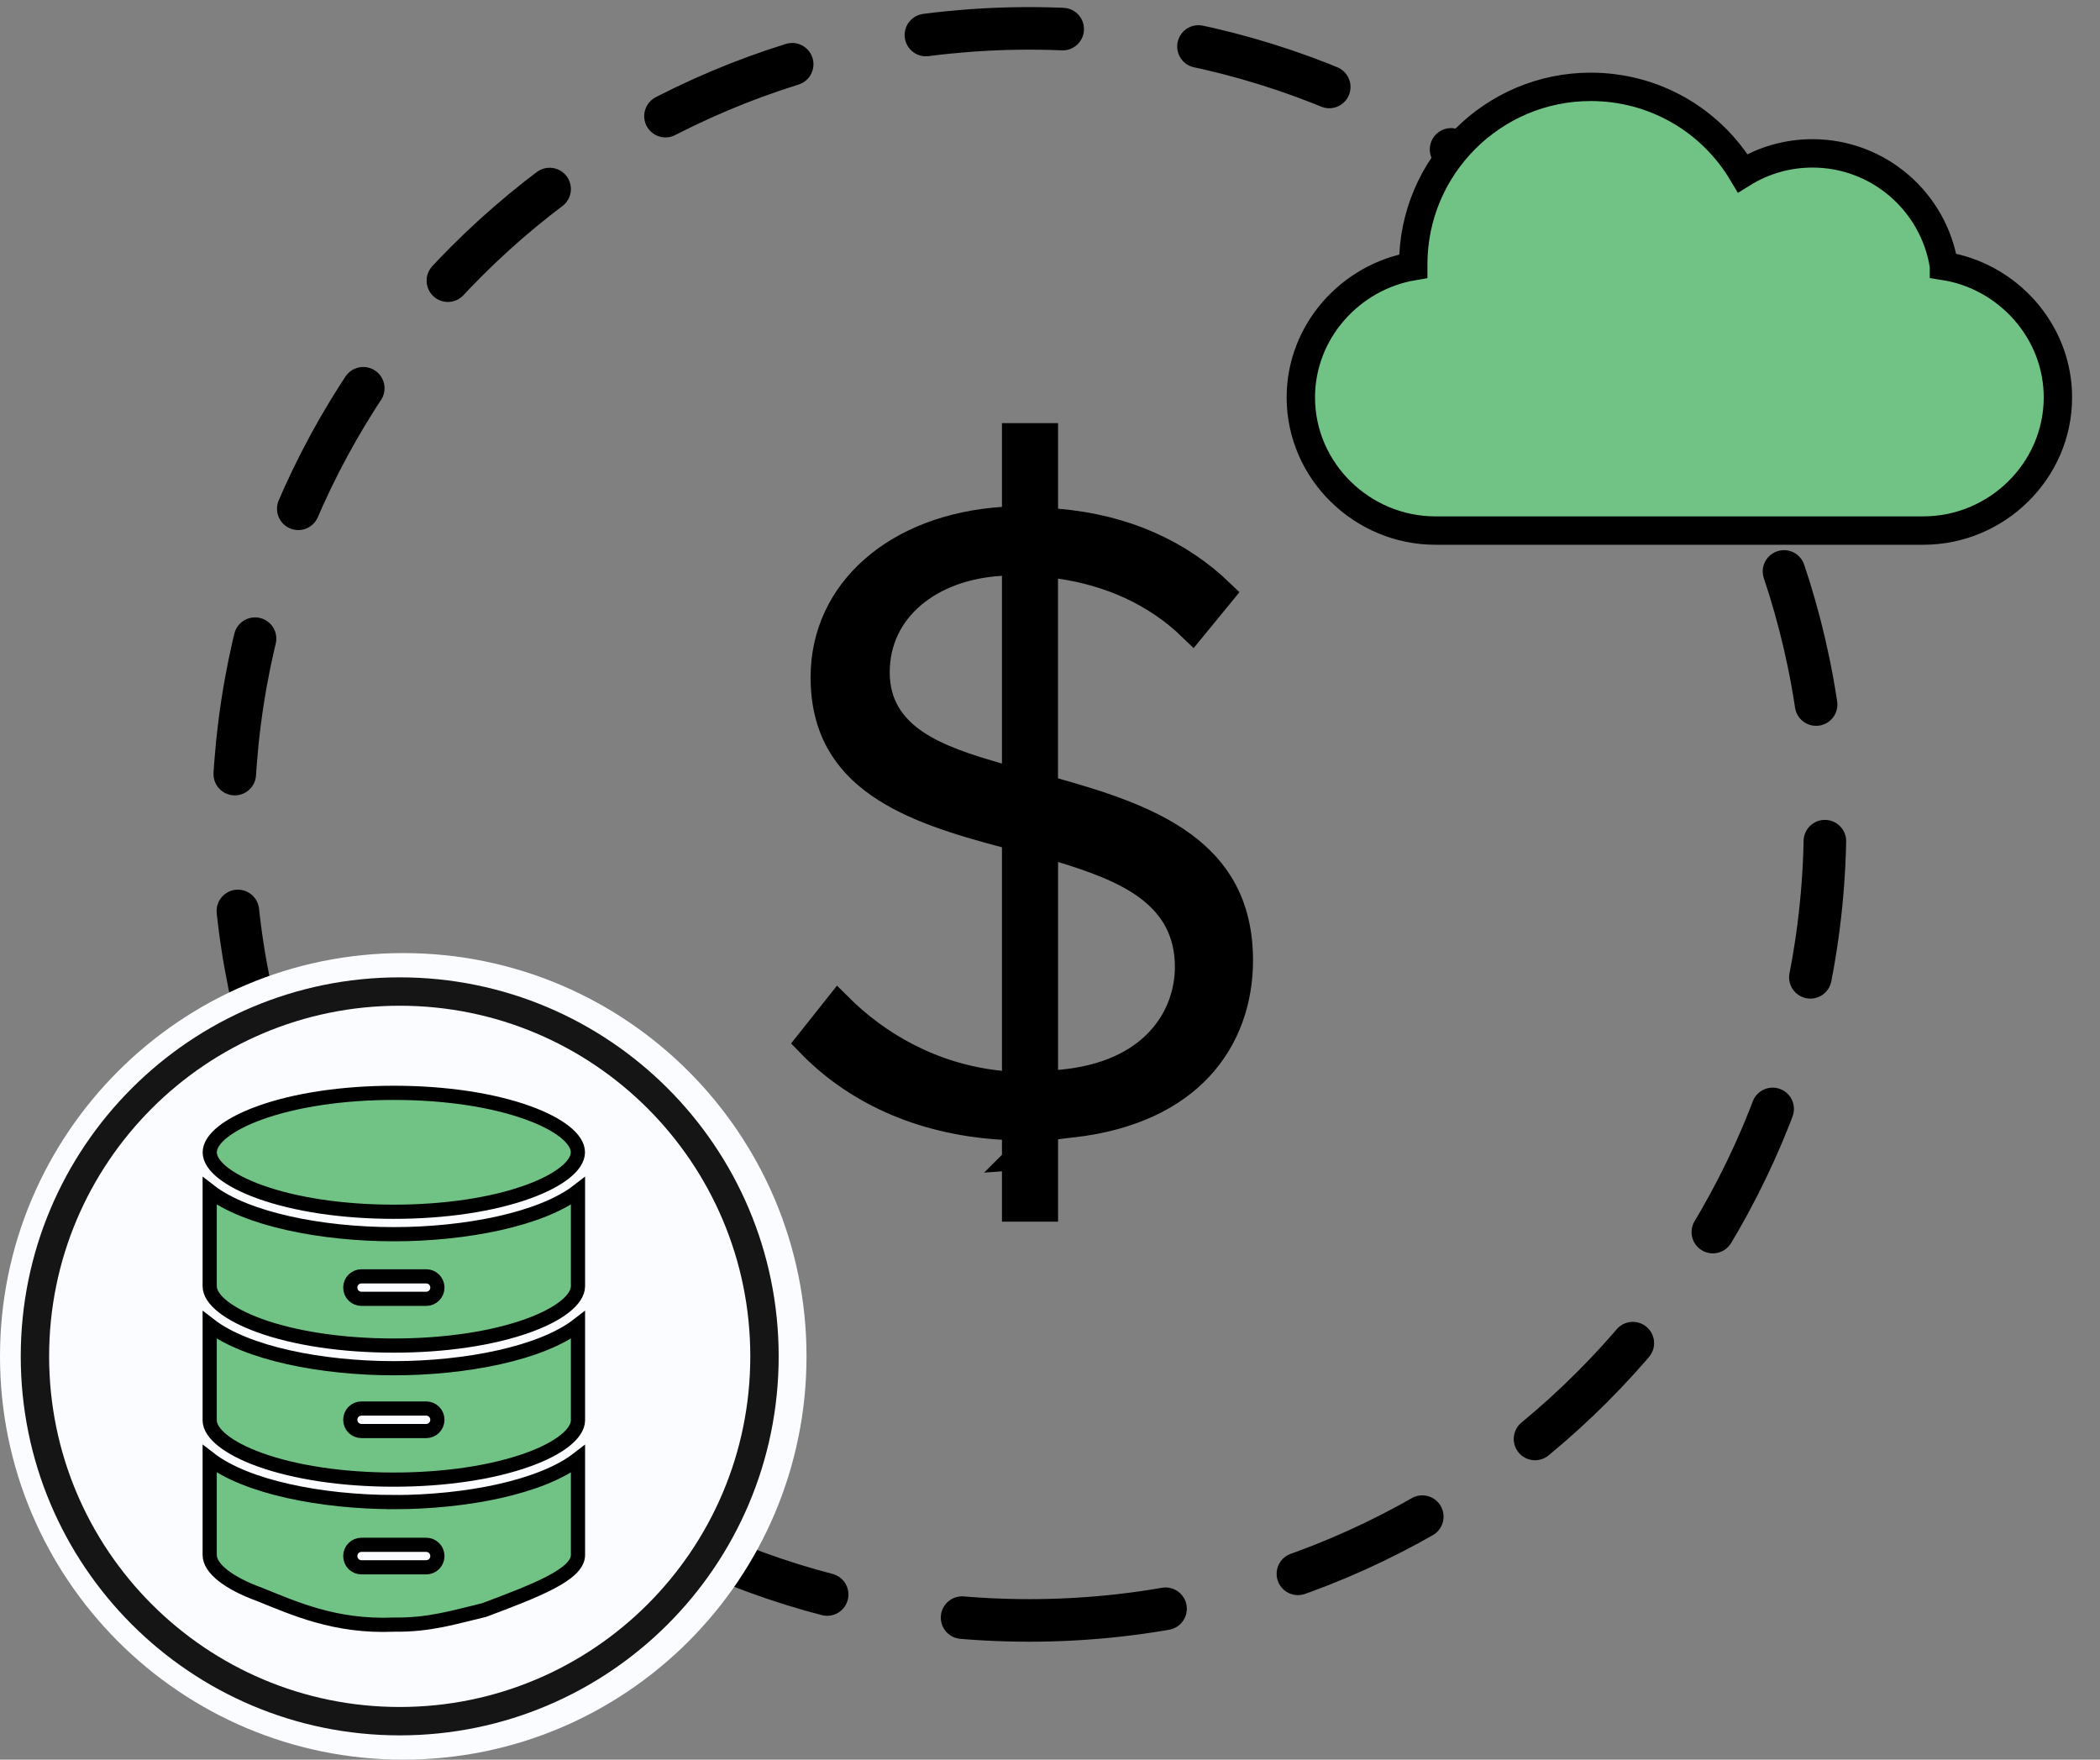 <svg width="74" height="62" viewBox="0 0 74 62" fill="none" xmlns="http://www.w3.org/2000/svg">
<rect x="0" y="0" width="74" height="62" fill="#808080" stroke="none"/>
<path d="M36.265 57.094C51.755 57.094 64.312 44.537 64.312 29.047C64.312 13.557 51.755 1 36.265 1C20.775 1 8.218 13.557 8.218 29.047C8.218 44.537 20.775 57.094 36.265 57.094Z" stroke="black" stroke-width="1.5" stroke-miterlimit="10" stroke-linecap="round" stroke-dasharray="4.83 4.83"/>
<path d="M35.981 40.722L36.784 40.665V42.544H35.807V40.159V39.688L35.336 39.66C32.347 39.486 30.074 38.321 28.541 36.733L29.537 35.478C30.869 36.808 32.808 37.979 35.257 38.227L35.807 38.283V37.73V29.853V29.468L35.435 29.37C33.775 28.931 32.172 28.446 30.983 27.613C29.83 26.805 29.064 25.671 29.064 23.858C29.064 20.838 31.614 18.609 35.34 18.359L35.807 18.327V17.86V15.409H36.784V17.924V18.383L37.242 18.422C39.64 18.623 41.56 19.522 42.997 20.905L42.019 22.098C40.719 20.837 39.08 20.14 37.353 19.893L36.782 19.812V20.389V27.423V27.802L37.147 27.905C38.822 28.377 40.456 28.9 41.674 29.796C42.857 30.665 43.654 31.89 43.654 33.841C43.654 35.195 43.226 36.549 42.238 37.603C41.327 38.575 39.901 39.335 37.784 39.58V38.92L36.931 39.773L36.929 39.775L35.981 40.722ZM35.17 27.384L35.807 27.565V26.903V20.29V19.761L35.279 19.79C32.783 19.929 30.852 21.424 30.852 23.693C30.852 24.846 31.409 25.637 32.235 26.197C33.028 26.734 34.09 27.076 35.17 27.384ZM36.784 37.697V38.24L37.326 38.195C38.98 38.057 40.134 37.481 40.876 36.684C41.613 35.891 41.901 34.921 41.901 34.067C41.901 32.789 41.341 31.894 40.482 31.249C39.655 30.627 38.548 30.234 37.43 29.893L36.784 29.697V30.372V37.697Z" fill="black" stroke="black"/>
<path d="M68.543 9.37C68.194 7.126 66.249 5.406 63.909 5.406C63.028 5.406 62.182 5.65 61.451 6.105C60.335 4.229 58.327 3.062 56.094 3.062C52.647 3.062 49.842 5.868 49.842 9.315C49.842 9.337 49.842 9.359 49.842 9.381C47.625 9.754 45.881 11.685 45.881 14.005C45.881 16.591 48.036 18.696 50.622 18.696H67.818C70.404 18.696 72.559 16.591 72.559 14.005C72.559 11.665 70.786 9.721 68.543 9.372V9.37Z" fill="#71C285"/>
<path d="M68.501 9.396C68.152 7.144 66.207 5.415 63.868 5.415C62.987 5.415 62.141 5.659 61.409 6.116C60.293 4.233 58.285 3.06 56.053 3.06C52.606 3.06 49.8 5.876 49.8 9.339C49.8 9.361 49.8 9.383 49.8 9.405C47.583 9.78 45.839 11.72 45.839 14.049C45.839 16.646 47.994 18.759 50.58 18.759H67.776C70.362 18.759 72.517 16.646 72.517 14.049C72.517 11.7 70.744 9.747 68.501 9.396Z" fill="#71C285"/>
<path d="M68.501 9.367C68.152 7.124 66.207 5.404 63.868 5.404C62.987 5.404 62.141 5.648 61.409 6.102C60.293 4.226 58.285 3.06 56.053 3.06C52.606 3.06 49.8 5.865 49.8 9.312C49.8 9.334 49.8 9.356 49.8 9.378C47.583 9.752 45.839 11.683 45.839 14.003C45.839 16.589 47.994 18.694 50.58 18.694H67.776C70.362 18.694 72.517 16.589 72.517 14.003C72.517 11.663 70.744 9.719 68.501 9.369V9.367Z" stroke="black" stroke-miterlimit="10"/>
<path d="M14.21 62C22.058 62 28.42 55.638 28.42 47.79C28.42 39.943 22.058 33.581 14.21 33.581C6.362 33.581 0 39.943 0 47.79C0 55.638 6.362 62 14.21 62Z" fill="#FBFCFF"/>
<path d="M14.085 60.644C21.184 60.644 26.939 54.889 26.939 47.79C26.939 40.691 21.184 34.936 14.085 34.936C6.986 34.936 1.231 40.691 1.231 47.79C1.231 54.889 6.986 60.644 14.085 60.644Z" stroke="#151515" stroke-miterlimit="10"/>
<path d="M18.608 39.21C17.349 38.754 15.669 38.505 13.876 38.505C12.083 38.505 10.402 38.756 9.144 39.212C8.046 39.611 7.389 40.129 7.389 40.602C7.389 41.074 8.046 41.592 9.144 41.989C10.402 42.445 12.083 42.695 13.876 42.695C15.669 42.695 17.349 42.445 18.608 41.989C19.706 41.59 20.362 41.072 20.362 40.599C20.362 40.126 19.706 39.608 18.608 39.21Z" fill="#71C285"/>
<path d="M13.878 52.923C11.335 52.923 8.676 52.397 7.389 51.402V54.787C7.389 55.26 8.048 55.778 9.146 56.177C10.354 56.661 11.806 57.33 13.878 57.242C15.143 57.261 16.038 56.969 17.065 56.726C18.849 56.055 20.367 55.48 20.367 54.79V51.404C19.08 52.4 16.421 52.925 13.878 52.925V52.923ZM15.017 55.222H12.739C12.519 55.222 12.343 55.045 12.343 54.825C12.343 54.606 12.519 54.429 12.739 54.429H15.017C15.236 54.429 15.413 54.606 15.413 54.825C15.413 55.045 15.236 55.222 15.017 55.222Z" fill="#71C285"/>
<path d="M13.878 48.204C11.335 48.204 8.676 47.679 7.389 46.683V50.035C7.389 50.508 8.048 51.026 9.146 51.425C10.404 51.88 12.085 52.129 13.88 52.129C15.676 52.129 17.356 51.878 18.612 51.425C19.71 51.028 20.367 50.508 20.367 50.035V46.683C19.08 47.679 16.421 48.204 13.878 48.204ZM15.017 50.417H12.739C12.519 50.417 12.343 50.24 12.343 50.021C12.343 49.801 12.519 49.624 12.739 49.624H15.017C15.236 49.624 15.413 49.801 15.413 50.021C15.413 50.24 15.236 50.417 15.017 50.417Z" fill="#71C285"/>
<path d="M13.878 43.484C11.335 43.484 8.676 42.959 7.389 41.963V45.315C7.389 45.788 8.048 46.306 9.146 46.705C10.404 47.161 12.085 47.409 13.88 47.409C15.676 47.409 17.356 47.158 18.612 46.705C19.71 46.309 20.367 45.788 20.367 45.315V41.963C19.08 42.959 16.421 43.484 13.878 43.484ZM15.017 45.759H12.739C12.519 45.759 12.343 45.583 12.343 45.363C12.343 45.143 12.519 44.967 12.739 44.967H15.017C15.236 44.967 15.413 45.143 15.413 45.363C15.413 45.583 15.236 45.759 15.017 45.759Z" fill="#71C285"/>
<path d="M18.609 39.21C17.351 38.754 15.671 38.505 13.878 38.505C12.085 38.505 10.404 38.756 9.146 39.212C8.047 39.611 7.391 40.129 7.391 40.602C7.391 41.074 8.047 41.592 9.146 41.989C10.404 42.445 12.085 42.695 13.878 42.695C15.671 42.695 17.351 42.445 18.609 41.989C19.708 41.59 20.364 41.072 20.364 40.599C20.364 40.126 19.708 39.608 18.609 39.21Z" fill="#71C285" stroke="black" stroke-width="0.5" stroke-miterlimit="10"/>
<path d="M13.878 52.924C11.335 52.924 8.676 52.398 7.389 51.403V54.788C7.389 55.261 8.048 55.779 9.146 56.178C10.354 56.662 11.806 57.331 13.878 57.242C15.143 57.261 16.038 56.97 17.065 56.727C18.849 56.056 20.367 55.48 20.367 54.791V51.405C19.08 52.401 16.421 52.926 13.878 52.926V52.924ZM15.017 55.223H12.739C12.519 55.223 12.343 55.046 12.343 54.826C12.343 54.607 12.519 54.43 12.739 54.43H15.017C15.236 54.43 15.413 54.607 15.413 54.826C15.413 55.046 15.236 55.223 15.017 55.223Z" fill="#71C285" stroke="black" stroke-width="0.5" stroke-miterlimit="10"/>
<path d="M13.878 48.208C11.335 48.208 8.676 47.683 7.389 46.687V50.039C7.389 50.512 8.048 51.03 9.146 51.428C10.404 51.884 12.085 52.133 13.88 52.133C15.676 52.133 17.356 51.882 18.612 51.428C19.71 51.032 20.367 50.512 20.367 50.039V46.687C19.08 47.683 16.421 48.208 13.878 48.208ZM15.017 50.421H12.739C12.519 50.421 12.343 50.244 12.343 50.025C12.343 49.805 12.519 49.628 12.739 49.628H15.017C15.236 49.628 15.413 49.805 15.413 50.025C15.413 50.244 15.236 50.421 15.017 50.421Z" fill="#71C285" stroke="black" stroke-width="0.5" stroke-miterlimit="10"/>
<path d="M13.878 43.486C11.335 43.486 8.676 42.96 7.389 41.965V45.317C7.389 45.789 8.048 46.307 9.146 46.706C10.404 47.162 12.085 47.41 13.88 47.41C15.676 47.41 17.356 47.16 18.612 46.706C19.71 46.31 20.367 45.789 20.367 45.317V41.965C19.08 42.96 16.421 43.486 13.878 43.486ZM15.017 45.763H12.739C12.519 45.763 12.343 45.587 12.343 45.367C12.343 45.147 12.519 44.971 12.739 44.971H15.017C15.236 44.971 15.413 45.147 15.413 45.367C15.413 45.587 15.236 45.763 15.017 45.763Z" fill="#71C285" stroke="black" stroke-width="0.5" stroke-miterlimit="10"/>
</svg>
